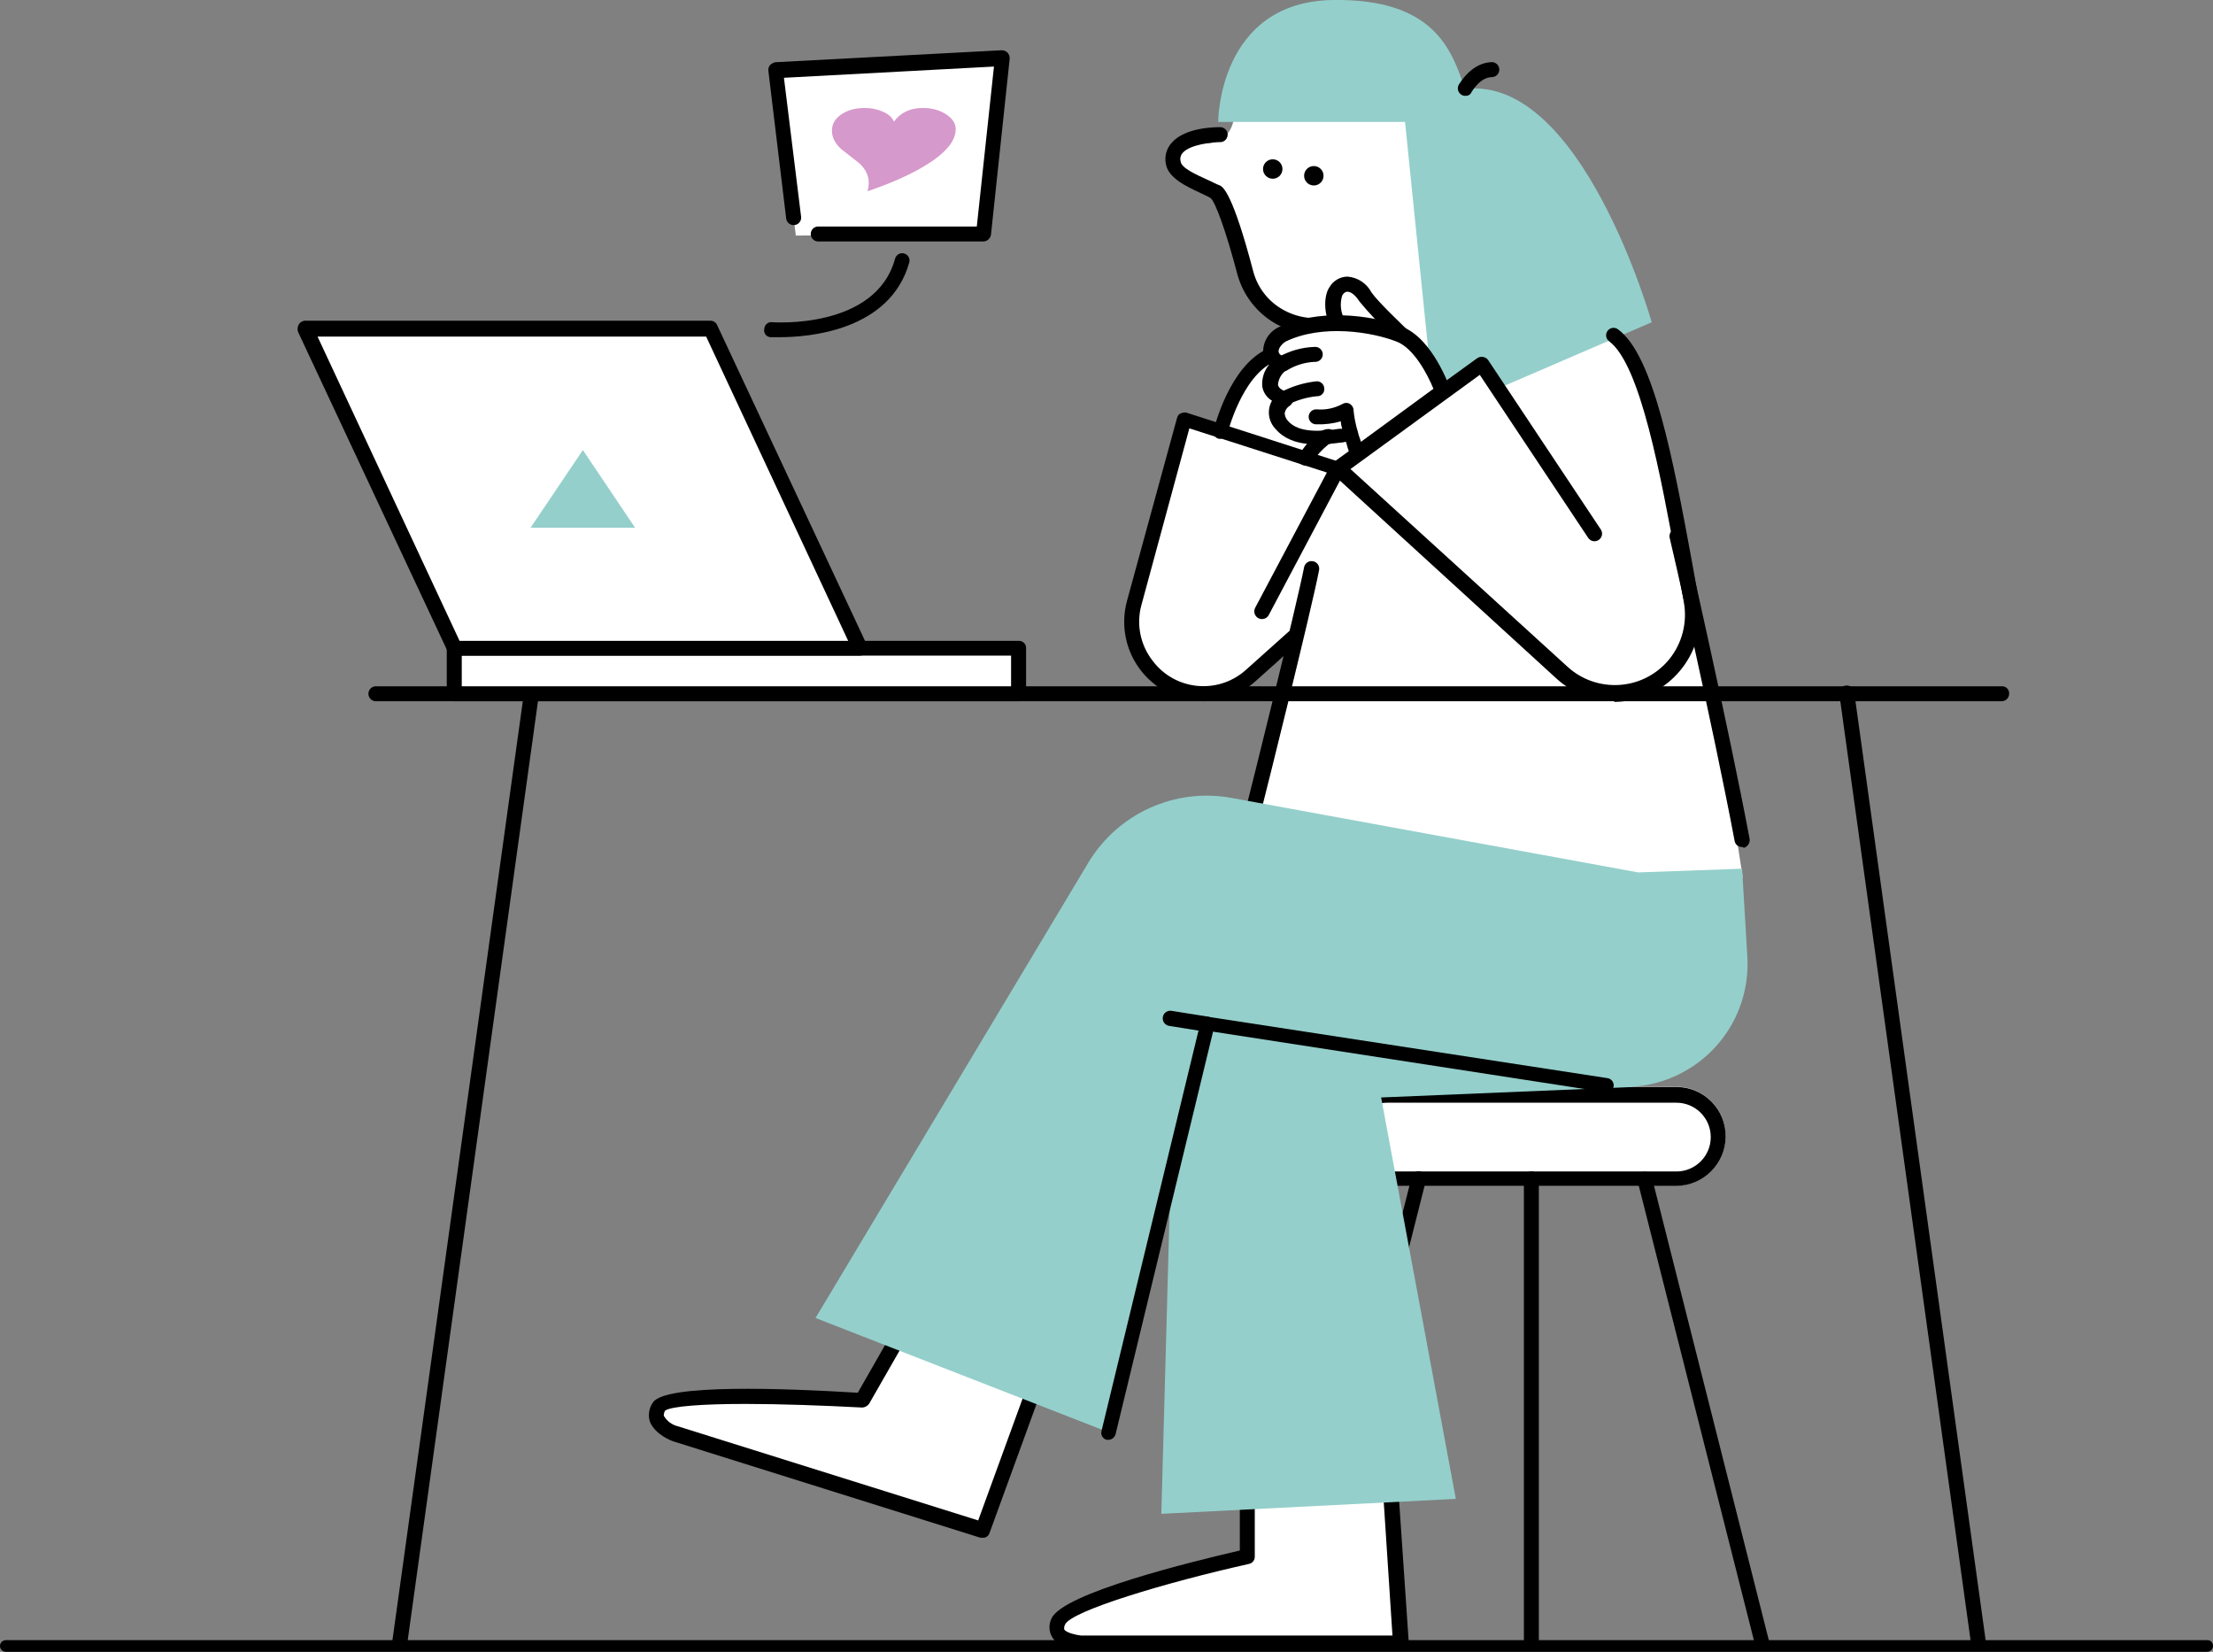 <?xml version="1.0" encoding="UTF-8"?><svg id="Calque_2" xmlns="http://www.w3.org/2000/svg" viewBox="0 0 410 306"><rect x="0" y="0" width="410" height="306" fill="#808080" stroke="none"/><defs><style>.cls-1{fill:#fff;}.cls-2{fill:#d699cb;}.cls-3{fill:#94cfcb;}</style></defs><g id="Calque_1-2"><g id="Fidélité"><g id="Layer_27"><path class="cls-1" d="M322.86,162.48s-10.49-70.34-16.17-82.57c-5.68-12.23-6.74-23.01-23.98-25.17-17.24-2.16-21.01-37.01-21.01-37.01l-32.97,1.52s.92,7.19-5.39,7.33c-6.31,.14-8.5,2.3,.12,7.68,8.62,5.39,4.01,17.15,9.01,20.48,3.44,2.18,7.11,3.99,10.94,5.39,0,0-9.84,4.02-12.74,9.6s-7.62,15.8-7.42,20.93,2.9,28.37,9.64,28.04c6.74-.32,7.75-1.52,7.75-1.52l-8.44,32.68s63.95,23.35,90.65,12.61Z"/><polygon class="cls-1" points="147.03 40.3 143.7 13.03 185.67 10.82 182.2 43.35 147.44 43.64 147.03 40.3"/><path class="cls-1" d="M319.72,210.5c-.05,5.03-4.11,9.09-9.14,9.14h-53.6c-5.06,0-9.16-4.1-9.16-9.16s4.1-9.16,9.16-9.16h53.6c5.04,0,9.13,4.08,9.14,9.12,0,.02,0,.04,0,.06Z"/><path d="M310.58,201.36h-53.6c-5.06,0-9.16,4.1-9.16,9.16s4.1,9.16,9.16,9.16h53.6c5.03-.05,9.09-4.11,9.14-9.14,.03-5.04-4.03-9.15-9.07-9.18-.02,0-.04,0-.06,0Zm0,15.65h-53.6c-3.52,0-6.37-2.85-6.37-6.37s2.85-6.37,6.37-6.37h53.6c3.52,0,6.37,2.85,6.37,6.37s-2.85,6.37-6.37,6.37Z"/><path d="M241.06,305.63h-.28c-.71-.16-1.15-.86-.99-1.57,0-.03,.01-.06,.02-.09l21.74-86c.16-.71,.87-1.15,1.58-.98,.03,0,.06,.02,.09,.03,.7,.16,1.14,.86,.99,1.56,0,.03-.02,.07-.03,.1l-21.74,85.99c-.25,.55-.78,.92-1.38,.97Z"/><path d="M326.5,305.63c-.65,0-1.21-.45-1.38-1.08l-21.75-85.86c-.15-.74,.34-1.46,1.08-1.61,.68-.13,1.34,.26,1.56,.91l21.73,85.98c.16,.72-.27,1.44-.97,1.66h-.27Z"/><path d="M283.71,305.63c-.72,.04-1.34-.51-1.38-1.22,0-.05,0-.1,0-.16v-86c.07-.76,.74-1.33,1.51-1.26,.67,.06,1.2,.59,1.26,1.26v86c.04,.73-.52,1.34-1.25,1.38-.05,0-.1,0-.14,0Z"/><path class="cls-1" d="M193.28,252.73l-11.22,30.75-56.95-17.87s-5.12-1.66-2.91-5.12,37.53-1.08,37.53-1.08l8.72-15.23,24.83,8.55Z"/><path d="M182.06,284.86h-.41l-56.92-17.86c-.41-.14-3.32-1.25-4.31-3.6-.4-1.22-.19-2.56,.55-3.6,2.22-3.47,24.38-2.63,37.95-1.8l8.31-14.54c.32-.6,1.05-.85,1.66-.56l24.79,8.62c.36,.11,.65,.36,.83,.69,.13,.35,.13,.73,0,1.08l-11.2,30.74c-.18,.53-.69,.87-1.25,.83Zm-44.03-24.79c-7.76,0-13.71,.42-14.82,1.25-.28,.55-.28,.97-.14,1.08,.56,.9,1.46,1.55,2.49,1.8l55.67,17.45,10.25-28.12-22.29-7.75-8.17,14.26c-.29,.41-.75,.67-1.25,.7-7.34-.39-15.26-.67-21.73-.67h-.01Z"/><path class="cls-1" d="M257.26,269.91l2.35,34.49h-59.28s-5.81-.28-4.15-3.88c2.08-4.71,35.04-12.05,35.04-12.05l-.14-19.25,26.18,.69Z"/><path d="M259.61,305.63h-59.28c-.69,0-4.15-.27-5.39-2.35-.63-1.06-.67-2.36-.13-3.46,2.07-4.71,26.03-10.53,34.89-12.6v-18.01c0-.37,.14-.72,.42-.97,.26-.25,.61-.39,.97-.41l26.17,.69c.7,.03,1.28,.56,1.39,1.25l2.35,34.49c-.02,.39-.17,.77-.42,1.08-.29,.18-.63,.28-.97,.29Zm-27.14-35.03v17.72c.03,.67-.42,1.26-1.08,1.39-15.51,3.46-32.95,8.72-34.06,11.22-.17,.29-.22,.63-.14,.96,.41,.56,2.08,.97,3.05,1.08h57.74l-2.07-31.71-23.44-.66Z"/><polygon class="cls-3" points="215.16 280.43 269.72 277.66 255.88 203.3 302.41 201.36 303.93 168.68 218.21 168.68 215.16 280.43"/><path d="M370.85,129.9H69.77c-.76,.07-1.44-.5-1.51-1.26-.07-.76,.5-1.44,1.26-1.51,.08,0,.16,0,.24,0H370.85c.72-.04,1.34,.5,1.38,1.22,0,.06,0,.11,0,.17,0,.76-.62,1.38-1.38,1.38h0Z"/><path d="M74.06,305.63h-.14c-.71-.17-1.23-.79-1.25-1.52l24.42-175.87c.08-.76,.76-1.32,1.53-1.24s1.32,.76,1.24,1.53l-24.42,176.01c-.12,.66-.71,1.13-1.38,1.1Z"/><path d="M366.54,305.63c-.7-.03-1.27-.55-1.38-1.24l-24.4-175.87c-.08-.76,.48-1.45,1.24-1.53,.76-.08,1.45,.48,1.53,1.24h0l24.38,175.85c.12,.71-.36,1.38-1.07,1.5-.06,0-.12,.02-.18,.02h-.12Z"/><rect class="cls-1" x="84.17" y="120.07" width="104.55" height="8.45"/><path d="M188.7,129.9H84.16c-.72,.04-1.35-.51-1.39-1.24,0-.05,0-.1,0-.14v-8.45c-.03-.73,.54-1.33,1.27-1.36,.04,0,.08,0,.12,0h104.55c.72-.04,1.35,.51,1.39,1.23,0,.05,0,.1,0,.16v8.45c-.02,.75-.64,1.35-1.39,1.35Zm-103.17-2.77h101.79v-5.68H85.55v5.68h-.01Z"/><polygon class="cls-1" points="56.47 60.94 131.66 60.94 159.35 120.07 84.17 120.07 56.47 60.94"/><path d="M159.35,121.45H84.16c-.55,0-1.05-.32-1.25-.83l-27.69-59.13c-.16-.46-.11-.96,.13-1.38,.23-.39,.63-.65,1.08-.7h75.2c.54,0,1.04,.33,1.24,.83l27.7,59.14c.16,.46,.11,.96-.14,1.38-.2,.41-.61,.68-1.07,.69Zm-74.22-2.74h72.01l-26.31-56.36H58.83l26.31,56.36Z"/><polygon class="cls-3" points="98.29 97.77 107.99 83.37 117.67 97.77 98.29 97.77"/><path d="M243.41,61.77c-2.47,.02-4.9-.6-7.06-1.8-3.44-1.96-5.97-5.19-7.06-9-2.22-8.45-4.16-13.58-4.99-14.27-.41-.27-1.08-.55-1.94-.97-2.63-1.24-5.95-2.77-6.37-5.39-.27-1.39,.13-2.83,1.08-3.88,2.49-2.9,8.17-2.9,8.86-2.9,.76-.07,1.44,.5,1.51,1.26,.07,.76-.5,1.44-1.26,1.51-.08,0-.16,0-.24,0-1.24,0-5.39,.41-6.78,1.94-.43,.44-.59,1.07-.42,1.66,.14,1.24,3.05,2.49,4.85,3.32,.97,.42,1.66,.83,2.35,1.08s2.5,1.66,6.24,15.92c.81,3.08,2.86,5.69,5.67,7.2,3.11,1.7,6.8,1.95,10.11,.7,.76-.23,1.57,.21,1.8,.97,.23,.76-.21,1.57-.97,1.8-1.74,.55-3.55,.83-5.37,.85Z"/><circle cx="235.8" cy="31.31" r="1.8"/><circle cx="243.41" cy="32.56" r="1.8"/><path class="cls-3" d="M225.69,22.59h34.62l5.54,54.42,40.16-17.31s-12.93-45.84-34.62-43.21C269.03,9.29,265.71-.26,247.01,0c-21.32,.28-21.32,22.58-21.32,22.58Z"/><path d="M271.52,17.74c-.24,.02-.48-.03-.69-.14-.68-.37-.94-1.21-.57-1.9,0-.01,.02-.03,.02-.04,.14-.14,2.35-4.15,6.23-4.15,.76,.07,1.33,.74,1.26,1.51-.06,.67-.59,1.2-1.26,1.26-2.35,0-3.74,2.63-3.88,2.77-.17,.45-.63,.74-1.11,.69Z"/><path class="cls-1" d="M260.45,62.6s-5.96-5.39-7.48-7.62-4.02-3.32-5.54-.97c-.83,1.94-.68,4.15,.41,5.96,1.22,1.38,9.28,4.29,12.61,2.63Z"/><path d="M257.81,64.54c-4.31,0-9.83-2.22-11.07-3.74-1.39-1.94-1.67-5.82-.42-7.62,.69-1.18,1.95-1.92,3.32-1.94h0c1.88,.14,3.56,1.24,4.44,2.91,1.24,1.8,5.67,5.96,7.2,7.48,.33,.32,.49,.79,.41,1.25-.15,.44-.44,.82-.83,1.08-.97,.38-2.01,.58-3.05,.58Zm-8.17-10.5c-.13,0-.55,0-.97,.7-.46,1.47-.31,3.07,.42,4.43,.69,.83,5.12,2.49,8.45,2.63-2.04-1.84-3.94-3.83-5.68-5.96-.69-1.08-1.52-1.8-2.22-1.8h0Z"/><path class="cls-1" d="M243.67,77.14c1.92,.08,3.84-.35,5.54-1.25,.57,2.81,1.29,5.58,2.16,8.31l15.79-11.63s-2.91-8.62-8.03-10.53-14.68-3.32-21.74,0c-2.36,1.39-3.23,4.44,0,5.39-1.94,1.38-4.16,4.98,.41,6.47-1.94,1.53-1.8,3.33-.55,4.71,3.32,3.74,10.39,1.8,12.88,1.8"/><path d="M251.44,85.59h-.41c-.44-.14-.76-.52-.83-.97,0-.14-.42-1.25-.83-2.77-.28,0-.56,.14-.97,.14-3.33,.41-9,1.08-12.05-2.5-1.38-1.4-1.67-3.55-.69-5.26-.96-.57-1.62-1.53-1.8-2.63-.13-1.45,.32-2.89,1.24-4.02-.67-.54-1.07-1.35-1.08-2.21-.08-1.98,1-3.82,2.77-4.71,7.2-3.46,16.89-2.49,22.98-.14,5.68,2.22,8.73,11.08,8.87,11.36,.18,.58-.05,1.2-.56,1.52l-15.79,11.63c-.16,.33-.49,.54-.85,.56Zm.14-5.54c.14,.69,.42,1.24,.56,1.8l13.43-9.83c-1.08-2.64-3.6-7.48-6.79-8.73-4.57-1.8-13.84-3.32-20.63,0-.83,.55-1.38,1.39-1.25,1.94s.7,.69,1.08,.83c.51,.14,.89,.56,.97,1.08,.12,.53-.1,1.08-.55,1.38-.95,.61-1.55,1.64-1.63,2.77,.13,.7,.96,1.08,1.8,1.39,.48,.18,.83,.58,.96,1.08,.1,.53-.12,1.06-.55,1.38-.51,.3-.87,.81-.97,1.39,.02,.51,.22,1,.56,1.38,2.07,2.49,6.64,1.94,9.55,1.52h.55c-.15-.45-.24-.91-.27-1.38-1.44,.41-2.93,.6-4.43,.55-.76,.07-1.44-.5-1.51-1.26-.07-.76,.5-1.44,1.26-1.51,.08,0,.16,0,.24,0,1.63,.14,3.26-.2,4.7-.97,.37-.24,.83-.29,1.25-.14,.41,.18,.71,.54,.83,.97,.12,1.46,.39,2.91,.83,4.31v.05Z"/><path d="M237.46,68.83c-.51,0-.98-.26-1.25-.69-.39-.67-.16-1.53,.51-1.91,.02,0,.03-.02,.05-.03,2.07-1.19,4.39-1.86,6.78-1.94,.76-.07,1.44,.5,1.51,1.26,.07,.76-.5,1.44-1.26,1.51-.08,0-.16,0-.24,0-1.87,.09-3.68,.66-5.26,1.66-.27,.09-.55,.14-.83,.14Z"/><path d="M237.87,75.34c-.51,0-.98-.26-1.24-.69-.39-.67-.16-1.53,.51-1.92,.01,0,.03-.02,.04-.02,2.1-1.13,4.41-1.84,6.79-2.08,.76,0,1.38,.62,1.38,1.38,0,0,0,0,0,.01,.04,.72-.51,1.34-1.22,1.38-.05,0-.1,0-.16,0-1.94,.19-3.82,.76-5.54,1.66-.14,.17-.34,.28-.56,.28Z"/><path class="cls-1" d="M295.2,99.02l-20.91-31.44-26.58,19.25,41.54,37.95c2.67,2.39,6.12,3.72,9.7,3.74h0c7.94,0,14.38-6.44,14.38-14.38,0-.89-.08-1.78-.25-2.66-3.6-19.25-7.34-44.03-14.54-49.16"/><path d="M299.08,129.9c-3.94-.03-7.73-1.51-10.66-4.15l-41.52-37.95c-.27-.3-.41-.68-.41-1.08,.05-.41,.24-.8,.55-1.08l26.59-19.25c.31-.23,.7-.33,1.08-.28,.38,.05,.73,.24,.97,.55l20.91,31.44c.42,.65,.23,1.52-.42,1.94-.65,.42-1.52,.23-1.94-.42h0l-20.07-30.18-23.96,17.45,40.3,36.7c5.35,4.79,13.58,4.34,18.37-1.01,.11-.12,.22-.24,.32-.37,2.45-2.97,3.46-6.88,2.77-10.67-.41-2.21-.83-4.57-1.25-6.92-3.04-16.48-6.78-37.11-12.6-41.41-.61-.46-.73-1.32-.27-1.93,.46-.61,1.32-.73,1.93-.27,6.65,4.84,10.25,24.37,13.71,43.11,.42,2.36,.83,4.71,1.25,6.93,1.6,8.73-4.18,17.1-12.91,18.71-.91,.17-1.82,.25-2.74,.26v-.12Z"/><path class="cls-1" d="M233.86,113.42l14.01-26.45-28.39-9.14-9.27,34.07c-1.96,7.02,2.15,14.31,9.17,16.26,1.16,.32,2.36,.49,3.57,.49h0c3.25-.05,6.38-1.22,8.86-3.32l7.89-7.06"/><path d="M222.92,129.9c-8.13-.05-14.69-6.68-14.64-14.81,0-1.27,.18-2.53,.51-3.75l9.28-33.92c.14-.42,.28-.7,.69-.83,.33-.18,.71-.23,1.08-.14l28.39,9.14c.4,.12,.71,.43,.83,.83,.13,.35,.13,.73,0,1.08l-14.01,26.45c-.38,.69-1.25,.93-1.94,.55-.69-.38-.93-1.25-.55-1.94h0l13.27-25.03-25.48-8.18-8.87,32.69c-1,3.59-.22,7.45,2.08,10.38,3.9,5.19,11.27,6.23,16.47,2.33,.27-.21,.54-.42,.79-.65l7.89-7.06c.56-.5,1.42-.45,1.92,.11,0,0,.02,.02,.02,.03,.5,.54,.46,1.39-.08,1.89-.02,.02-.04,.04-.06,.05l-7.89,7.06c-2.66,2.39-6.11,3.71-9.69,3.72Z"/><path class="cls-1" d="M232.47,148.46s9-36.01,10.39-43.11"/><path d="M232.47,149.84h-.27c-.7-.15-1.15-.85-1-1.55,0-.04,.02-.07,.03-.11,.13-.42,9-36.01,10.38-43.11,.15-.76,.9-1.26,1.67-1.1,.76,.15,1.26,.9,1.1,1.67-1.38,7.2-9.97,41.68-10.38,43.2-.27,.61-.87,1-1.53,1.01Z"/><path class="cls-1" d="M225.96,79.91s2.63-11.22,9.42-14.26"/><path d="M226.1,81.29h-.28c-.7-.16-1.14-.86-.99-1.56,0-.03,.02-.07,.03-.1,.13-.41,2.9-11.91,10.1-15.09,.67-.33,1.49-.05,1.82,.62,.33,.67,.05,1.49-.62,1.82-.04,.02-.08,.04-.12,.05-5.95,2.63-8.62,13.16-8.62,13.29-.24,.53-.74,.9-1.31,.97Z"/><path class="cls-1" d="M241.89,84.89s2.77-3.87,4.15-4.01"/><path d="M241.89,86.28c-.29-.03-.58-.12-.83-.28-.6-.35-.8-1.11-.45-1.71,.05-.08,.11-.16,.17-.23,1.08-1.66,3.32-4.43,5.12-4.57,.72-.12,1.39,.36,1.51,1.08,0,.06,.02,.11,.02,.17,.08,.76-.47,1.44-1.23,1.52,0,0-.02,0-.02,0-1.22,1-2.29,2.16-3.18,3.46-.25,.37-.67,.58-1.11,.56Z"/><path class="cls-1" d="M310.71,99.31s8.04,34.76,12.05,56.22"/><path d="M322.76,156.9c-.66,.03-1.25-.43-1.38-1.08-4.02-21.33-11.91-55.81-12.05-56.23-.15-.76,.35-1.51,1.11-1.66,.76-.15,1.51,.35,1.66,1.11,.14,.41,8.03,35.03,12.05,56.36,.1,.74-.36,1.45-1.08,1.66-.08-.1-.19-.15-.31-.16Z"/><path class="cls-3" d="M303.51,161.61l-75.33-13.8c-10.48-1.92-21.06,2.86-26.55,12l-50.54,84.34,54.24,21.15,18.32-75.62,73.91,11.4c12.41,1.91,24.03-6.6,25.94-19.01,.25-1.59,.32-3.2,.23-4.81l-.97-16.34-19.25,.69Z"/><path d="M205.33,266.72h-.28c-.71-.17-1.15-.88-.99-1.59,0-.02,.01-.04,.02-.07l18.32-75.61c.2-.67,.83-1.12,1.53-1.08l73.95,11.36c.7,.14,1.18,.81,1.08,1.52-.15,.7-.81,1.17-1.52,1.08l-72.7-11.22-18.01,74.37c-.1,.7-.69,1.23-1.4,1.24Z"/><path d="M223.61,191.11h-.28l-6.78-1.08c-.76-.15-1.26-.89-1.11-1.66s.89-1.26,1.66-1.11l6.79,1.08c.74,.18,1.22,.91,1.08,1.66-.12,.65-.69,1.13-1.36,1.11Z"/><path d="M144.51,62.46h-1.67c-.68,.02-1.25-.52-1.27-1.21,0-.11,0-.21,.03-.31,.02-.72,.62-1.29,1.34-1.27,.06,0,.12,0,.18,.02,.14,0,19.11,1.39,22.71-11.77,.19-.73,.93-1.16,1.66-.97,.73,.19,1.16,.93,.97,1.66-3.57,12.74-18.8,13.85-23.95,13.85Z"/><path d="M182.24,44.73h-30.77c-.76-.07-1.33-.74-1.26-1.51,.06-.67,.59-1.2,1.26-1.26h29.5l3.18-29.63-38.91,2.08,3.18,25.75c.09,.75-.44,1.43-1.19,1.53-.02,0-.03,0-.05,0-.76,.08-1.45-.47-1.53-1.24,0,0,0,0,0-.01l-3.29-27.28c-.05-.38,.05-.77,.28-1.08,.27-.26,.61-.45,.97-.55l41.96-2.22c.4,0,.79,.15,1.08,.42,.27,.29,.42,.68,.42,1.08l-3.46,32.54c-.05,.74-.63,1.33-1.37,1.38Z"/><path d="M408.81,305.99H1.08c-.6,0-1.08-.48-1.08-1.08s.48-1.08,1.08-1.08H408.92c.56-.04,1.04,.39,1.08,.94,0,.04,0,.09,0,.13,0,.6-.48,1.08-1.07,1.08-.04,0-.08,0-.11,0Z"/><path class="cls-2" d="M177.06,23.94c0,2.27-2,4.58-5.99,6.94-2.78,1.64-6.22,3.15-10.34,4.55,.15-.56,.22-1.1,.22-1.61,0-1.32-.59-2.52-1.76-3.59-1.1-.87-2.2-1.73-3.3-2.58-1.18-1.05-1.76-2.2-1.76-3.44s.58-2.23,1.74-3.02,2.61-1.19,4.34-1.19c1.19,0,2.29,.22,3.3,.66,1.11,.48,1.81,1.11,2.11,1.88,1.21-1.69,3.01-2.54,5.38-2.54,1.59,0,2.99,.37,4.18,1.11,1.25,.77,1.88,1.72,1.88,2.84Z"/></g></g></g></svg>